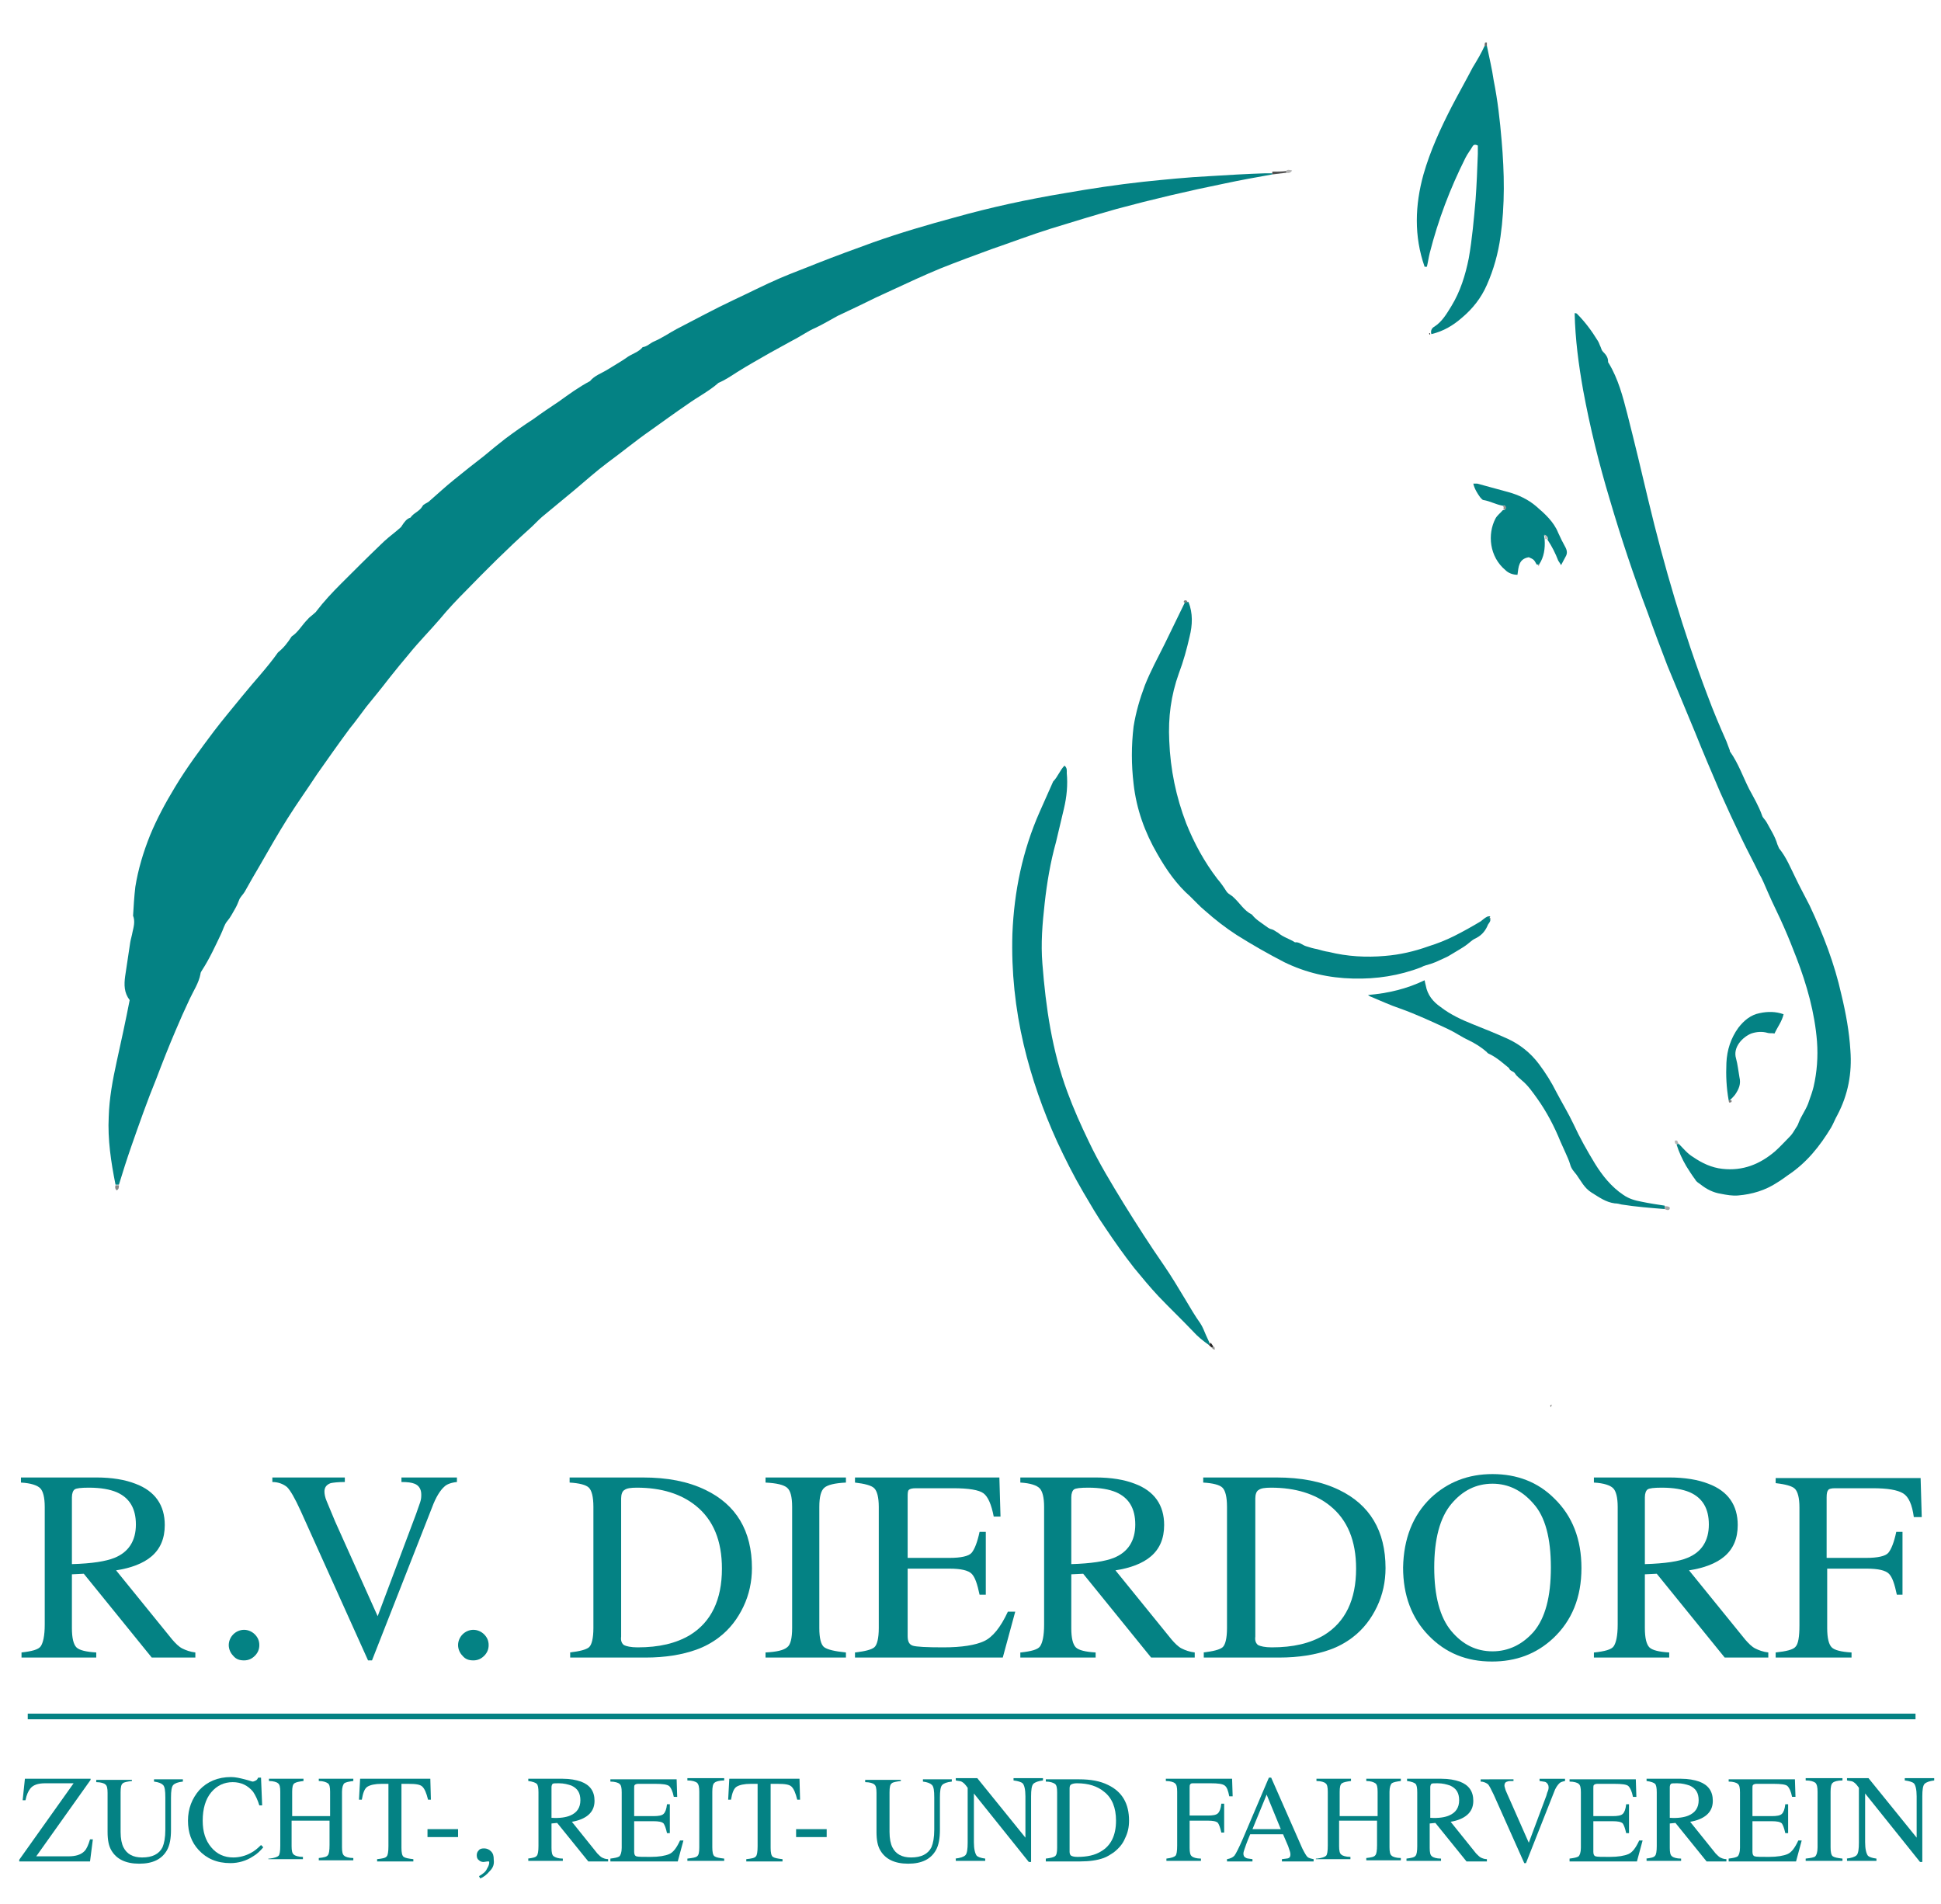 <?xml version="1.0" encoding="utf-8"?>
<!-- Generator: Adobe Illustrator 27.3.1, SVG Export Plug-In . SVG Version: 6.00 Build 0)  -->
<svg version="1.1" id="ZRFV-RZ-Druck-sw_xA0_Bild_00000083796047933371756940000013229026239954085252_"
	 xmlns="http://www.w3.org/2000/svg" xmlns:xlink="http://www.w3.org/1999/xlink" x="0px" y="0px" viewBox="0 0 342.8 336.2"
	 style="enable-background:new 0 0 342.8 336.2;" xml:space="preserve">
<style type="text/css">
	.st0{fill:#6B6B6A;}
	.st1{fill:#048284;}
	.st2{fill:#515050;}
	.st3{fill:#B5B5B5;}
	.st4{fill:#A7A6A6;}
	.st5{fill:#898988;}
	.st6{fill:#C1C1C1;}
	.st7{fill:#7E7E7D;}
	.st8{fill:#979796;}
	.st9{fill:#919190;}
	.st10{fill:#282727;}
	.st11{fill:#757574;}
	.st12{fill:#A2A2A2;}
	.st13{fill:#636362;}
	.st14{fill:#121212;}
	.st15{fill:none;stroke:#048284;stroke-miterlimit:10;}
</style>
<g>
	<path class="st0" d="M262.6,7.5c0,0.2,0,0.4,0,0.6c-0.1,0-0.3,0-0.4,0c0-0.2,0-0.4,0.1-0.6C262.4,7.5,262.5,7.5,262.6,7.5z"/>
	<path class="st1" d="M224.7,30.8c-2.8,0.5-5.6,1-8.4,1.6c-6.4,1.3-12.8,2.8-19.1,4.5c-3.9,1.1-7.8,2.3-11.7,3.5
		c-3.5,1.1-6.9,2.4-10.4,3.6c-3,1.1-6,2.2-9,3.4c-2.9,1.2-5.7,2.5-8.5,3.8c-2,0.9-3.9,1.8-5.9,2.8c-1.3,0.6-2.5,1.2-3.8,1.8
		c-1.3,0.7-2.6,1.5-3.9,2.1c-1.4,0.6-2.6,1.5-4,2.2c-1.3,0.7-2.7,1.5-4,2.2c-1.9,1.1-3.9,2.2-5.8,3.4c-1.1,0.7-2.1,1.4-3.3,1.9
		c-1.7,1.5-3.7,2.5-5.5,3.8c-2.2,1.5-4.4,3.1-6.5,4.6c-2.6,1.8-5,3.8-7.6,5.7c-2,1.5-3.9,3.2-5.8,4.8c-1.9,1.6-3.9,3.2-5.8,4.8
		c-0.8,0.7-1.5,1.5-2.2,2.1c-3.9,3.5-7.6,7.2-11.2,10.9c-1.6,1.6-3.2,3.3-4.6,5c-1.8,2.1-3.7,4-5.4,6.1c-1.2,1.4-2.4,2.9-3.6,4.4
		c-1.3,1.7-2.7,3.4-4,5c-1,1.3-1.9,2.6-2.9,3.8c-2,2.7-3.9,5.4-5.8,8.1c-1.7,2.6-3.5,5.1-5.2,7.8c-1.7,2.7-3.3,5.5-4.9,8.3
		c-0.9,1.5-1.8,3.1-2.7,4.7c-0.3,0.5-0.8,0.9-1,1.5c-0.2,0.5-0.4,1-0.7,1.5c-0.4,0.7-0.8,1.5-1.4,2.2c-0.5,0.6-0.7,1.5-1.1,2.3
		c-1,2.1-2,4.3-3.3,6.3c-0.1,0.2-0.3,0.4-0.3,0.7c-0.3,1.6-1.2,2.9-1.9,4.4c-0.9,1.9-1.7,3.7-2.5,5.6c-1.2,2.8-2.3,5.6-3.4,8.5
		c-1.6,3.9-3,7.9-4.4,11.9c-0.8,2.3-1.5,4.5-2.2,6.8c-0.2,0-0.4,0-0.6,0c-0.8-4-1.4-8-1.2-12c0.1-3.3,0.7-6.5,1.4-9.7
		c0.8-3.6,1.6-7.3,2.3-10.9c-1-1.3-1-2.7-0.8-4.2c0.3-2,0.6-4,0.9-6c0.1-0.6,0.3-1.2,0.4-1.8c0.2-0.9,0.5-1.9,0.1-2.9
		c0.1-1.7,0.2-3.4,0.4-5.1c0.5-3.1,1.4-6.1,2.6-9.1c1.2-2.9,2.7-5.7,4.4-8.5c2.1-3.5,4.5-6.7,6.9-9.9c1.6-2.1,3.3-4.1,5-6.2
		c2.1-2.6,4.4-5,6.3-7.7c1-0.8,1.7-1.7,2.4-2.8c1.2-0.8,1.8-2,2.8-3c0.3-0.4,0.8-0.7,1.1-1c0.2-0.2,0.4-0.3,0.5-0.5
		c1.3-1.7,2.8-3.3,4.3-4.8c2.3-2.3,4.6-4.6,7-6.9c0.9-0.9,1.9-1.7,2.9-2.5c0.3-0.3,0.7-0.5,0.9-0.9c0.4-0.6,0.8-1.2,1.5-1.4
		c0.5-0.8,1.6-1.1,2.1-2c0.2-0.4,0.7-0.5,1.1-0.8c1.5-1.3,3-2.7,4.5-3.9c1.7-1.4,3.5-2.8,5.3-4.2c1.2-1,2.4-2,3.7-3
		c1.6-1.2,3.3-2.4,5-3.5c1.5-1.1,3-2.1,4.5-3.1c1.8-1.3,3.6-2.6,5.5-3.6c0.8-1,2.1-1.4,3.2-2.1c1.1-0.7,2.2-1.3,3.2-2
		c0.9-0.7,2.2-1,2.9-1.9c0.8-0.1,1.3-0.7,2-1c1.4-0.6,2.7-1.5,4-2.2c3.3-1.7,6.6-3.5,10-5.1c2.8-1.3,5.5-2.7,8.3-3.9
		c2.1-0.9,4.3-1.7,6.5-2.6c3.3-1.3,6.6-2.5,9.9-3.7c4.8-1.7,9.6-3.1,14.4-4.4c6.4-1.8,12.9-3.2,19.5-4.3c4.6-0.8,9.2-1.5,13.8-2
		c3.9-0.4,7.8-0.8,11.8-1c3.3-0.2,6.5-0.4,9.8-0.5c0.4,0,0.7,0,1.1,0C224.7,30.5,224.7,30.6,224.7,30.8z"/>
	<path class="st1" d="M296.5,202c0.8,0.8,1.5,1.7,2.5,2.3c1.6,1.1,3.3,1.9,5.2,2.1c3.6,0.4,6.6-0.8,9.3-3.1c0.9-0.8,1.7-1.7,2.6-2.6
		c0.4-0.4,0.7-0.9,1-1.4c0.2-0.3,0.4-0.6,0.5-0.9c0.5-1.4,1.5-2.6,1.9-4c0.3-0.8,0.6-1.7,0.8-2.5c0.6-2.6,0.8-5.3,0.6-8
		c-0.4-5.1-1.8-10-3.6-14.7c-0.7-1.8-1.4-3.6-2.2-5.4c-0.9-2.1-2-4.2-2.9-6.3c-0.5-1.1-0.9-2.2-1.5-3.2c-1-2.1-2.1-4.1-3.1-6.2
		c-1.3-2.7-2.6-5.5-3.8-8.2c-1.5-3.5-3-7-4.4-10.5c-1.6-3.9-3.3-7.9-4.9-11.8c-1.2-3.1-2.4-6.3-3.5-9.4c-2.5-6.6-4.7-13.2-6.7-20
		c-1.9-6.3-3.5-12.8-4.7-19.3c-0.8-4.5-1.4-9-1.5-13.6c0.1,0,0.3,0,0.4,0.1c1.4,1.4,2.6,3,3.7,4.8c0.2,0.3,0.3,0.7,0.5,1.1
		c0.1,0.3,0.2,0.6,0.4,0.8c0.5,0.5,0.9,1,0.9,1.7c0,0.1,0,0.2,0.1,0.3c1.7,2.8,2.5,5.9,3.3,9c1.3,5.1,2.5,10.1,3.7,15.2
		c2.8,11.7,6.2,23.3,10.5,34.6c1,2.7,2.1,5.3,3.3,8c0.2,0.5,0.4,1.1,0.6,1.6c0,0.1,0,0.2,0.1,0.3c1.4,2,2.2,4.3,3.3,6.5
		c0.8,1.5,1.7,3,2.3,4.7c0.1,0.4,0.6,0.8,0.8,1.2c0.7,1.3,1.5,2.5,1.9,3.9c0.1,0.2,0.2,0.5,0.3,0.7c1.3,1.6,2,3.4,2.9,5.2
		c0.8,1.7,1.7,3.3,2.5,4.9c2.4,5.1,4.4,10.3,5.6,15.7c0.8,3.3,1.4,6.6,1.6,9.9c0.3,4-0.4,7.8-2.3,11.4c-0.4,0.7-0.7,1.5-1.1,2.2
		c-2,3.3-4.3,6.2-7.6,8.4c-0.6,0.4-1.2,0.9-1.9,1.3c-2.1,1.4-4.5,2.1-6.9,2.3c-1,0.1-2.1-0.1-3.1-0.3c-1.3-0.2-2.5-0.8-3.5-1.6
		c-0.4-0.3-0.8-0.5-1-0.9c-0.6-0.8-1.1-1.6-1.6-2.4c-0.7-1.2-1.3-2.5-1.7-3.8C296.1,202,296.3,202,296.5,202z"/>
	<path class="st1" d="M213.5,237.5c-1-0.7-2-1.5-2.8-2.4c-2-2.1-4.1-4.1-6.1-6.2c-1.5-1.6-2.9-3.3-4.3-5c-1.8-2.3-3.5-4.7-5.1-7.1
		c-1.4-2-2.6-4.1-3.9-6.3c-1.7-2.9-3.2-5.9-4.6-8.9c-2.5-5.5-4.5-11.2-5.9-17.1c-1.5-6.4-2.2-12.9-2-19.6c0.3-7.5,1.8-14.7,4.8-21.5
		c0.8-1.8,1.6-3.6,2.4-5.4c0.8-0.8,1.2-2,2-2.8c0.5,0.4,0.4,0.9,0.4,1.3c0.2,2.1,0,4.2-0.5,6.3c-0.5,2-0.9,3.9-1.4,5.9
		c-1,3.6-1.6,7.2-2,10.8c-0.4,3.6-0.7,7.1-0.4,10.7c0.6,7.7,1.7,15.3,4.4,22.6c1.1,3,2.4,5.9,3.8,8.8c1.8,3.8,4,7.4,6.2,11
		c2.3,3.7,4.6,7.3,7.1,10.9c1.3,1.9,2.5,3.9,3.7,5.9c0.9,1.5,1.7,2.9,2.7,4.3c0.4,0.6,0.7,1.4,1,2.1c0.2,0.4,0.4,0.9,0.6,1.3
		C213.7,237.3,213.6,237.4,213.5,237.5z"/>
	<path class="st1" d="M263.2,162.3c0.1,0.5-0.4,0.8-0.5,1.2c-0.5,1.1-1.2,1.8-2.3,2.3c-0.4,0.2-0.8,0.6-1.2,0.9
		c-0.5,0.4-1,0.7-1.5,1c-0.5,0.3-1,0.6-1.5,0.9c-0.6,0.4-1.2,0.6-1.8,0.9c-0.6,0.3-1.1,0.5-1.7,0.7c-0.6,0.2-1.2,0.3-1.7,0.6
		c-3.9,1.5-7.9,2.1-12,2c-4.3-0.1-8.3-1-12.2-2.9c-2.9-1.5-5.7-3.1-8.4-4.8c-2-1.3-3.8-2.7-5.6-4.3c-0.5-0.4-0.9-0.8-1.3-1.2
		c-0.4-0.4-0.9-0.9-1.3-1.3c-2.4-2.1-4.2-4.7-5.8-7.5c-2.2-3.8-3.7-7.9-4.2-12.4c-0.4-3.4-0.4-6.7,0-10.1c0.4-2.5,1.1-4.9,2-7.3
		c1-2.5,2.3-4.9,3.5-7.3c1.2-2.5,2.4-4.9,3.6-7.4c0.2,0,0.4,0,0.6,0c0.8,2,0.7,4.1,0.2,6.1c-0.5,2.2-1.1,4.4-1.9,6.5
		c-1.4,3.9-1.9,7.8-1.7,11.9c0.2,5.1,1.2,9.9,3,14.6c1.4,3.5,3.2,6.8,5.5,9.8c0.6,0.7,1.1,1.4,1.6,2.2c0.2,0.3,0.5,0.5,0.8,0.7
		c0.2,0.1,0.3,0.2,0.5,0.4c1.1,1,1.8,2.3,3.2,3c0.7,0.9,1.6,1.4,2.4,2c0.3,0.2,0.6,0.5,1.1,0.6c0.4,0.1,0.7,0.4,1.1,0.6
		c0.9,0.8,2.1,1.1,3,1.7c0.8-0.1,1.3,0.5,2,0.7c0.6,0.2,1.3,0.4,1.9,0.5c0.7,0.2,1.4,0.4,2.1,0.5c3.2,0.8,6.6,1,9.9,0.7
		c2.6-0.2,5.2-0.8,7.7-1.7c1.6-0.5,3.1-1.1,4.5-1.8c1.6-0.8,3.2-1.7,4.7-2.6c0.4-0.3,0.7-0.6,1.1-0.8c0.2-0.1,0.4-0.1,0.6-0.1
		C263,162.1,263.1,162.2,263.2,162.3z"/>
	<path class="st1" d="M262.2,8.1c0.1,0,0.3,0,0.4,0c0.4,2,0.9,4,1.2,6.1c0.7,3.5,1.1,7,1.4,10.6c0.5,5.7,0.6,11.4-0.2,17
		c-0.4,2.9-1.2,5.8-2.4,8.5c-1,2.3-2.5,4.2-4.4,5.8c-1.6,1.4-3.3,2.4-5.4,2.9c-0.2-0.6,0.1-1.1,0.5-1.3c1.4-0.9,2.2-2.3,3-3.6
		c1.6-2.6,2.5-5.5,3.1-8.5c0.6-3.4,0.9-6.9,1.2-10.3c0.2-2.7,0.3-5.4,0.4-8.1c0-0.5,0-1,0-1.5c-0.4-0.2-0.7-0.2-0.9,0.1
		c-0.4,0.7-0.9,1.3-1.3,2.1c-2.7,5.4-4.8,10.9-6.3,16.8c-0.2,0.8-0.3,1.6-0.5,2.4c-0.1,0-0.2,0-0.4,0c-1.9-5.4-1.7-10.9-0.2-16.3
		c1.2-4.2,3-8.1,5-12c1.2-2.3,2.5-4.6,3.7-6.9C260.9,10.6,261.6,9.4,262.2,8.1z"/>
	<path class="st1" d="M294,213.5c-2.5-0.2-5.1-0.4-7.6-0.8c-0.4-0.1-0.8-0.2-1.2-0.2c-1.6-0.2-2.8-1.1-4.1-1.9
		c-1.3-0.8-1.9-2.1-2.7-3.2c-0.4-0.5-0.9-1-1.1-1.8c-0.2-0.7-0.5-1.3-0.8-2c-0.3-0.7-0.6-1.3-0.9-2c-1.1-2.7-2.4-5.2-4.1-7.6
		c-0.8-1.1-1.6-2.3-2.7-3.2c-0.4-0.4-0.9-0.7-1.2-1.2c-0.3-0.5-0.9-0.4-1.1-1c-1.1-0.9-2.1-1.8-3.3-2.4c-0.2-0.1-0.5-0.2-0.6-0.4
		c-1-0.9-2-1.5-3.2-2.1c-1.3-0.6-2.4-1.4-3.7-2c-2.8-1.3-5.6-2.6-8.4-3.6c-1.8-0.6-3.5-1.4-5.2-2.1c-0.1,0-0.2-0.1-0.5-0.3
		c3.6-0.3,6.9-1.1,10-2.6c0.1,0.4,0.1,0.6,0.2,0.9c0.3,1.7,1.3,2.9,2.6,3.8c1.8,1.4,3.8,2.3,5.8,3.1c2,0.8,4,1.6,6,2.5
		c2.2,1,4.1,2.5,5.6,4.5c1.2,1.6,2.2,3.2,3.1,5c1,1.9,2.1,3.7,3,5.6c1.1,2.4,2.4,4.7,3.8,7c1.3,2.1,2.9,4.1,5,5.5
		c1,0.7,2.1,1,3.2,1.2c1.4,0.3,2.8,0.5,4.1,0.7C294,213.2,294,213.3,294,213.5z"/>
	<path class="st1" d="M265.4,89.3c-1.2-0.2-2.2-0.8-3.4-1c-0.2,0-0.4-0.3-0.6-0.5c-0.5-0.7-1-1.5-1.2-2.4c0.3,0,0.5,0,0.7,0
		c1.8,0.5,3.7,1,5.5,1.5c1.8,0.5,3.5,1.3,4.9,2.5c1.5,1.3,3.1,2.7,3.9,4.7c0.4,0.9,0.8,1.7,1.3,2.6c0.3,0.6,0.3,1.1,0,1.6
		c-0.2,0.4-0.5,0.9-0.8,1.5c-0.2-0.4-0.4-0.6-0.5-0.8c-0.5-1.3-1.1-2.5-1.9-3.7c0.1-0.4-0.2-0.6-0.6-0.8c0,0.3,0.1,0.6,0.1,0.8
		c0.1,1.5-0.1,3.1-1,4.4c-0.1,0-0.3,0-0.4,0c-0.5-0.9-0.5-0.9-1.4-1.3c-1.8,0.3-1.8,1.7-2,3.1c-0.8,0-1.6-0.3-2.1-0.8
		c-2.9-2.4-3.2-6.4-1.8-9.1c0.3-0.6,0.9-1,1.3-1.5c0.3,0,0.5-0.1,0.5-0.4C265.9,89.2,265.6,89.2,265.4,89.3z"/>
	<path class="st1" d="M305.3,194.3c-0.4-2.2-0.5-4.4-0.4-6.6c0.1-2.3,0.8-4.4,2.1-6.2c1-1.3,2.2-2.3,3.8-2.6
		c1.4-0.3,2.8-0.3,4.2,0.2c-0.3,1.3-1.1,2.3-1.6,3.4c-0.5-0.1-0.9,0-1.2-0.1c-1-0.3-2-0.2-2.9,0.1c-1.5,0.6-3.3,2.4-2.7,4.4
		c0.3,1.1,0.4,2.2,0.6,3.3c0.3,1.2-0.1,2.1-0.7,3c-0.2,0.3-0.5,0.6-0.8,0.9C305.6,194.3,305.4,194.3,305.3,194.3z"/>
	<path class="st2" d="M224.7,30.8c0-0.2,0-0.4,0-0.5c0.8,0,1.7,0,2.5-0.1c0,0.1,0,0.2,0,0.3C226.3,30.6,225.5,30.7,224.7,30.8z"/>
	<path class="st3" d="M227.1,30.5c0.1-0.1,0.1-0.2,0-0.3c0.3-0.3,0.6-0.2,1.1-0.1C227.9,30.6,227.5,30.6,227.1,30.5z"/>
	<path class="st4" d="M294,213.5c0-0.2,0-0.3,0-0.5c0,0,0.1,0,0.2,0c0.3,0,0.8,0.1,0.7,0.4C294.8,213.8,294.4,213.7,294,213.5z"/>
	<path class="st5" d="M20.4,209.3c0.2,0,0.4,0,0.6,0c0,0.4,0,0.7-0.4,0.9C20.3,209.9,20.3,209.6,20.4,209.3z"/>
	<path class="st6" d="M272.9,95.2c0-0.3-0.1-0.5-0.1-0.8c0.4,0.2,0.6,0.4,0.6,0.8C273.3,95.2,273.1,95.2,272.9,95.2z"/>
	<path class="st7" d="M209.7,106.4c-0.2,0-0.4,0-0.6,0c-0.1-0.2,0-0.4,0.3-0.4C209.6,106,209.7,106.2,209.7,106.4z"/>
	<path class="st8" d="M214.3,237.8c0.1,0,0.2,0.1,0.2,0.1c0,0.1,0,0.3,0.1,0.4c-0.1,0-0.3,0-0.4-0.1c-0.1,0-0.1-0.2-0.1-0.2
		C214.1,237.9,214.2,237.9,214.3,237.8z"/>
	<path class="st9" d="M265.4,89.3c0.2,0,0.5-0.1,0.6,0.3c0,0.3-0.2,0.4-0.5,0.4C265.6,89.7,265.6,89.5,265.4,89.3z"/>
	<path class="st7" d="M305.3,194.3c0.2,0,0.3,0,0.5,0c0.1,0.3-0.1,0.4-0.4,0.4C305.4,194.7,305.3,194.5,305.3,194.3z"/>
	<path class="st10" d="M213.5,237.5c0.1-0.1,0.2-0.2,0.3-0.4c0.2,0.2,0.3,0.4,0.5,0.7c-0.1,0-0.2,0.1-0.2,0.2
		C213.9,237.9,213.7,237.7,213.5,237.5z"/>
	<path class="st3" d="M296.5,202c-0.2,0-0.4,0-0.6,0c0-0.1-0.1-0.2-0.1-0.3c0-0.1,0-0.3,0-0.3c0.1,0,0.3,0,0.4,0
		C296.3,201.7,296.4,201.9,296.5,202z"/>
	<path class="st11" d="M263.2,162.3c-0.1-0.1-0.2-0.2-0.3-0.3C263.1,162,263.3,162.1,263.2,162.3z"/>
	<path class="st12" d="M271.5,99.7c0.1,0,0.3,0,0.4,0c-0.1,0.1-0.1,0.2-0.2,0.3C271.7,99.8,271.6,99.7,271.5,99.7z"/>
	<path class="st13" d="M274.1,248.1c-0.1,0.1-0.2,0.2-0.2,0.4C273.7,248.2,273.8,248.1,274.1,248.1z"/>
	<path class="st14" d="M252.6,59c0,0-0.1,0.1-0.1,0.1c0-0.1-0.1-0.1-0.1-0.2c0,0,0.1-0.1,0.1-0.1C252.5,58.9,252.6,58.9,252.6,59z"
		/>
	<g>
		<path class="st1" d="M3.8,291.8c1.8-0.2,3-0.5,3.4-1.1s0.7-1.8,0.7-3.8v-20.8c0-1.7-0.3-2.8-0.8-3.3s-1.6-0.9-3.4-1v-0.9h13.3
			c2.8,0,5.1,0.4,6.9,1.1c3.5,1.3,5.2,3.8,5.2,7.3c0,2.4-0.8,4.2-2.3,5.5s-3.7,2.1-6.3,2.5l9.9,12.2c0.6,0.7,1.2,1.3,1.8,1.6
			c0.6,0.3,1.4,0.6,2.3,0.7v0.9h-7.7l-12-14.8l-2.1,0.1v9.5c0,1.8,0.3,2.9,0.8,3.4c0.5,0.5,1.7,0.8,3.5,0.9v0.9H3.8V291.8z
			 M20.2,275.1c2.5-1,3.8-3,3.8-5.9c0-2.8-1.1-4.7-3.4-5.7c-1.2-0.5-2.8-0.8-4.9-0.8c-1.4,0-2.2,0.1-2.5,0.3
			c-0.3,0.2-0.5,0.7-0.5,1.4v11.8C16.3,276.1,18.7,275.7,20.2,275.1z"/>
		<path class="st1" d="M41.2,292.4c-0.5-0.5-0.8-1.2-0.8-1.9s0.3-1.4,0.8-1.9s1.2-0.8,1.9-0.8s1.4,0.3,1.9,0.8s0.8,1.1,0.8,1.9
			s-0.3,1.4-0.8,1.9s-1.1,0.8-1.9,0.8S41.7,293,41.2,292.4z"/>
		<path class="st1" d="M60.9,260.9v0.8c-1.2,0-2,0.1-2.5,0.2c-0.8,0.3-1.1,0.8-1.1,1.5c0,0.4,0.1,1,0.4,1.7c0.3,0.7,0.8,1.9,1.5,3.6
			l7.5,16.7l6.8-18.1c0.3-0.8,0.5-1.5,0.7-2c0.2-0.6,0.2-1,0.2-1.4c0-0.9-0.4-1.6-1.2-1.9c-0.5-0.2-1.2-0.3-2.3-0.3v-0.8h9.8v0.8
			c-1,0.1-1.8,0.4-2.2,0.8c-0.7,0.6-1.5,1.8-2.2,3.7l-10.6,27H65l-11.9-26.4c-1-2.2-1.8-3.6-2.4-4.2c-0.6-0.5-1.5-0.9-2.6-0.9v-0.8
			H60.9z"/>
		<path class="st1" d="M81.7,292.4c-0.5-0.5-0.8-1.2-0.8-1.9s0.3-1.4,0.8-1.9s1.2-0.8,1.9-0.8s1.4,0.3,1.9,0.8s0.8,1.1,0.8,1.9
			s-0.3,1.4-0.8,1.9s-1.1,0.8-1.9,0.8S82.2,293,81.7,292.4z"/>
		<path class="st1" d="M100.6,291.8c1.8-0.2,2.9-0.5,3.4-0.9c0.5-0.4,0.8-1.6,0.8-3.4v-21.4c0-1.8-0.3-2.9-0.8-3.4s-1.7-0.8-3.4-0.9
			v-0.9h12.9c4.4,0,8,0.7,11.1,2.2c5.4,2.6,8.2,7.2,8.2,13.8c0,2.4-0.5,4.7-1.5,6.8s-2.4,4-4.4,5.5c-1.2,0.9-2.5,1.6-3.9,2.1
			c-2.5,0.9-5.5,1.4-9,1.4h-13.3V291.8z M110.2,290.5c0.4,0.2,1.2,0.4,2.4,0.4c3.8,0,6.8-0.7,9.3-2.2c3.7-2.3,5.6-6.2,5.6-11.7
			c0-4.9-1.5-8.6-4.6-11.1c-2.6-2.1-6.1-3.2-10.4-3.2c-1.1,0-1.8,0.1-2.2,0.4c-0.4,0.2-0.6,0.8-0.6,1.5v24.4
			C109.6,289.7,109.8,290.2,110.2,290.5z"/>
		<path class="st1" d="M135.2,291.8c2-0.1,3.2-0.4,3.8-0.9c0.6-0.4,0.9-1.6,0.9-3.4v-21.4c0-1.8-0.3-2.9-0.9-3.4s-1.8-0.8-3.8-0.9
			v-0.9h14.2v0.9c-2,0.1-3.2,0.4-3.8,0.9s-0.9,1.6-0.9,3.4v21.4c0,1.8,0.3,3,0.9,3.4c0.6,0.4,1.8,0.7,3.8,0.9v0.9h-14.2V291.8z"/>
		<path class="st1" d="M151,291.8c1.8-0.2,2.9-0.5,3.4-0.9c0.5-0.4,0.8-1.6,0.8-3.4v-21.4c0-1.7-0.3-2.8-0.8-3.3s-1.7-0.8-3.4-1
			v-0.9h25.5l0.2,6.9h-1.2c-0.4-2.1-1-3.5-1.8-4.1s-2.6-0.9-5.4-0.9h-6.5c-0.7,0-1.1,0.1-1.3,0.3c-0.2,0.2-0.2,0.7-0.2,1.3v10.7h7.4
			c2,0,3.4-0.3,3.9-0.9s1-1.8,1.4-3.7h1.1v11.1h-1.1c-0.4-1.9-0.8-3.1-1.4-3.7s-1.9-0.9-3.9-0.9h-7.4v11.9c0,1,0.3,1.5,0.9,1.7
			s2.4,0.3,5.4,0.3c3.3,0,5.7-0.4,7.2-1.1s2.9-2.4,4.2-5.2h1.3l-2.2,8.1H151V291.8z"/>
		<path class="st1" d="M180.3,291.8c1.8-0.2,3-0.5,3.4-1.1s0.7-1.8,0.7-3.8v-20.8c0-1.7-0.3-2.8-0.8-3.3s-1.6-0.9-3.4-1v-0.9h13.3
			c2.8,0,5.1,0.4,6.9,1.1c3.5,1.3,5.2,3.8,5.2,7.3c0,2.4-0.8,4.2-2.3,5.5s-3.7,2.1-6.3,2.5l9.9,12.2c0.6,0.7,1.2,1.3,1.8,1.6
			c0.6,0.3,1.4,0.6,2.3,0.7v0.9h-7.7l-12-14.8l-2.1,0.1v9.5c0,1.8,0.3,2.9,0.8,3.4c0.5,0.5,1.7,0.8,3.5,0.9v0.9h-13.3V291.8z
			 M196.7,275.1c2.5-1,3.8-3,3.8-5.9c0-2.8-1.1-4.7-3.4-5.7c-1.2-0.5-2.8-0.8-4.9-0.8c-1.4,0-2.2,0.1-2.5,0.3
			c-0.3,0.2-0.5,0.7-0.5,1.4v11.8C192.7,276.1,195.2,275.7,196.7,275.1z"/>
		<path class="st1" d="M212.5,291.8c1.8-0.2,2.9-0.5,3.4-0.9c0.5-0.4,0.8-1.6,0.8-3.4v-21.4c0-1.8-0.3-2.9-0.8-3.4s-1.7-0.8-3.4-0.9
			v-0.9h12.9c4.4,0,8,0.7,11.1,2.2c5.4,2.6,8.2,7.2,8.2,13.8c0,2.4-0.5,4.7-1.5,6.8s-2.4,4-4.4,5.5c-1.2,0.9-2.5,1.6-3.9,2.1
			c-2.5,0.9-5.5,1.4-9,1.4h-13.3V291.8z M222.2,290.5c0.4,0.2,1.2,0.4,2.4,0.4c3.8,0,6.8-0.7,9.3-2.2c3.7-2.3,5.6-6.2,5.6-11.7
			c0-4.9-1.5-8.6-4.6-11.1c-2.6-2.1-6.1-3.2-10.4-3.2c-1.1,0-1.8,0.1-2.2,0.4c-0.4,0.2-0.6,0.8-0.6,1.5v24.4
			C221.6,289.7,221.8,290.2,222.2,290.5z"/>
		<path class="st1" d="M252.7,264.5c3-2.8,6.6-4.2,10.9-4.2c4.3,0,8,1.4,10.9,4.3c3.2,3.1,4.8,7.2,4.8,12.3c0,5.2-1.7,9.3-5,12.4
			c-3,2.8-6.6,4.1-10.8,4.1c-4.5,0-8.2-1.5-11.2-4.6c-3-3.1-4.5-7.1-4.5-12C247.9,271.7,249.5,267.6,252.7,264.5z M256.3,288
			c2,2.4,4.4,3.6,7.3,3.6c2.8,0,5.3-1.2,7.3-3.5c2-2.4,3-6.1,3-11.3c0-5.2-1-9-3.1-11.3c-2-2.3-4.4-3.5-7.2-3.5
			c-2.9,0-5.3,1.2-7.3,3.6c-2,2.4-3,6.2-3,11.2C253.3,281.8,254.3,285.6,256.3,288z"/>
		<path class="st1" d="M281.6,291.8c1.8-0.2,3-0.5,3.4-1.1s0.7-1.8,0.7-3.8v-20.8c0-1.7-0.3-2.8-0.8-3.3s-1.6-0.9-3.4-1v-0.9h13.3
			c2.8,0,5.1,0.4,6.9,1.1c3.5,1.3,5.2,3.8,5.2,7.3c0,2.4-0.8,4.2-2.3,5.5s-3.7,2.1-6.3,2.5l9.9,12.2c0.6,0.7,1.2,1.3,1.8,1.6
			c0.6,0.3,1.4,0.6,2.3,0.7v0.9h-7.7l-12-14.8l-2.1,0.1v9.5c0,1.8,0.3,2.9,0.8,3.4c0.5,0.5,1.7,0.8,3.5,0.9v0.9h-13.3V291.8z
			 M298,275.1c2.5-1,3.8-3,3.8-5.9c0-2.8-1.1-4.7-3.4-5.7c-1.2-0.5-2.8-0.8-4.9-0.8c-1.4,0-2.2,0.1-2.5,0.3
			c-0.3,0.2-0.5,0.7-0.5,1.4v11.8C294.1,276.1,296.6,275.7,298,275.1z"/>
		<path class="st1" d="M313.6,291.8c1.9-0.2,3.1-0.5,3.5-1c0.5-0.5,0.7-1.8,0.7-3.8v-20.8c0-1.7-0.3-2.8-0.8-3.3s-1.7-0.8-3.4-1
			v-0.9h25.6l0.2,6.9H338c-0.3-2.2-0.9-3.6-1.9-4.2s-2.7-0.9-5.4-0.9h-6.6c-0.6,0-1.1,0.1-1.2,0.3c-0.2,0.2-0.3,0.6-0.3,1.3v10.7h7
			c2,0,3.4-0.3,3.9-0.9s1-1.8,1.4-3.7h1.1v11.1H335c-0.4-1.9-0.8-3.1-1.4-3.7s-1.9-0.9-3.9-0.9h-7v10.5c0,1.8,0.3,2.9,0.8,3.4
			c0.5,0.5,1.7,0.8,3.5,0.9v0.9h-13.4V291.8z"/>
		<path class="st1" d="M3.4,328.4l9.6-13.5H8c-1.3,0-2.2,0.3-2.7,1c-0.3,0.4-0.6,1-0.8,2H4l0.4-3.8H16v0.2l-9.6,13.5h5.7
			c1.3,0,2.2-0.3,2.8-0.9c0.4-0.4,0.7-1.1,1-2.1h0.5l-0.5,3.9H3.4V328.4z"/>
		<path class="st1" d="M23.3,314.1v0.4c-0.8,0.1-1.4,0.2-1.6,0.4c-0.3,0.2-0.4,0.7-0.4,1.6v7c0,1.2,0.2,2.1,0.5,2.7
			c0.6,1.2,1.7,1.8,3.3,1.8c1.8,0,3-0.6,3.6-1.8c0.3-0.7,0.5-1.7,0.5-3.1v-5.7c0-1.2-0.1-1.9-0.4-2.2c-0.3-0.3-0.8-0.5-1.6-0.6v-0.4
			h5.1v0.4c-0.9,0.1-1.4,0.3-1.7,0.6c-0.3,0.3-0.4,1.1-0.4,2.2v5.7c0,1.5-0.2,2.7-0.7,3.6c-0.9,1.6-2.5,2.4-4.9,2.4
			c-2.4,0-4-0.8-4.9-2.3c-0.5-0.8-0.7-1.9-0.7-3.3v-6.9c0-0.8-0.1-1.3-0.4-1.5c-0.2-0.2-0.8-0.4-1.6-0.4v-0.4H23.3z"/>
		<path class="st1" d="M43.2,314.2c0.8,0.2,1.3,0.4,1.4,0.4c0.2,0,0.4-0.1,0.6-0.2c0.2-0.1,0.3-0.3,0.4-0.5h0.5l0.2,4.9h-0.5
			c-0.3-1-0.7-1.8-1.1-2.4c-0.9-1.1-2.1-1.7-3.6-1.7c-1.5,0-2.8,0.6-3.8,1.8s-1.5,2.9-1.5,5c0,2,0.5,3.5,1.5,4.7
			c1,1.2,2.3,1.8,3.9,1.8c1.1,0,2.2-0.3,3.1-0.8c0.6-0.3,1.2-0.8,1.8-1.4l0.4,0.4c-0.5,0.6-1.1,1.2-1.8,1.6c-1.2,0.8-2.6,1.2-4,1.2
			c-2.4,0-4.2-0.8-5.6-2.3c-1.3-1.4-1.9-3.1-1.9-5.2c0-2.1,0.7-3.9,2-5.4c1.4-1.5,3.3-2.3,5.6-2.3C41.6,313.8,42.4,314,43.2,314.2z"
			/>
		<path class="st1" d="M47.6,328.2c0.9-0.1,1.4-0.3,1.6-0.5s0.3-0.8,0.3-1.8v-9.5c0-0.8-0.1-1.3-0.4-1.5c-0.2-0.2-0.8-0.4-1.6-0.4
			v-0.4h6.1v0.4c-0.8,0.1-1.3,0.2-1.6,0.4s-0.4,0.7-0.4,1.5v4.3h6.7v-4.3c0-0.8-0.1-1.3-0.4-1.5s-0.8-0.4-1.6-0.4v-0.4h6.1v0.4
			c-0.8,0.1-1.3,0.2-1.6,0.4c-0.2,0.2-0.4,0.7-0.4,1.5v9.8c0,0.8,0.1,1.3,0.4,1.5c0.2,0.2,0.8,0.4,1.6,0.4v0.4h-6.1v-0.4
			c0.9-0.1,1.4-0.2,1.6-0.5c0.2-0.2,0.3-0.8,0.3-1.8v-4.3h-6.7v4.5c0,0.8,0.1,1.3,0.4,1.5c0.2,0.2,0.8,0.4,1.6,0.4v0.4h-6.1V328.2z"
			/>
		<path class="st1" d="M63.6,314.1H76l0.1,3.7h-0.5c-0.3-1.2-0.6-1.9-1-2.3c-0.4-0.4-1.2-0.5-2.5-0.5h-1.2v11.3
			c0,0.8,0.1,1.4,0.4,1.6c0.3,0.2,0.8,0.3,1.7,0.4v0.4h-6.4v-0.4c0.9-0.1,1.5-0.2,1.7-0.5c0.2-0.2,0.3-0.8,0.3-1.8v-11h-1.2
			c-1.2,0-2,0.2-2.5,0.5s-0.8,1.1-1,2.3h-0.5L63.6,314.1z"/>
		<path class="st1" d="M75.5,323h5.4v1.4h-5.4V323z"/>
		<path class="st1" d="M86.5,330.4c-0.5,0.6-1.1,1.1-1.7,1.3l-0.2-0.4c0.7-0.4,1.2-0.8,1.4-1.3c0.3-0.5,0.4-0.8,0.4-1.1
			c0-0.1,0-0.2-0.1-0.2s-0.1,0-0.2,0l-0.7,0.1c-0.3,0-0.6-0.1-0.8-0.3c-0.3-0.2-0.4-0.5-0.4-0.9c0-0.3,0.1-0.6,0.3-0.8
			c0.2-0.3,0.5-0.4,1-0.4c0.5,0,0.9,0.2,1.2,0.5c0.4,0.4,0.5,0.8,0.5,1.5C87.3,329.2,87.1,329.8,86.5,330.4z"/>
		<path class="st1" d="M93.2,328.2c0.8-0.1,1.4-0.2,1.6-0.5c0.2-0.2,0.3-0.8,0.3-1.7v-9.5c0-0.8-0.1-1.3-0.3-1.5
			c-0.2-0.2-0.7-0.4-1.5-0.5v-0.4h6.1c1.3,0,2.3,0.2,3.2,0.5c1.6,0.6,2.4,1.7,2.4,3.4c0,1.1-0.4,1.9-1.1,2.5c-0.7,0.6-1.7,1-2.9,1.2
			l4.5,5.6c0.3,0.3,0.6,0.6,0.8,0.7s0.6,0.3,1.1,0.3v0.4h-3.5l-5.5-6.8l-1,0.1v4.3c0,0.8,0.1,1.3,0.4,1.5s0.8,0.4,1.6,0.4v0.4h-6.1
			V328.2z M100.7,320.6c1.2-0.5,1.8-1.4,1.8-2.7c0-1.3-0.5-2.1-1.6-2.6c-0.6-0.2-1.3-0.4-2.2-0.4c-0.6,0-1,0-1.1,0.1
			c-0.1,0.1-0.2,0.3-0.2,0.6v5.4C98.9,321.1,100,320.9,100.7,320.6z"/>
		<path class="st1" d="M107.8,328.2c0.8-0.1,1.3-0.2,1.6-0.4c0.2-0.2,0.4-0.7,0.4-1.5v-9.8c0-0.8-0.1-1.3-0.4-1.5
			c-0.2-0.2-0.8-0.4-1.6-0.4v-0.4h11.7l0.1,3.1H119c-0.2-1-0.5-1.6-0.8-1.9c-0.4-0.3-1.2-0.4-2.5-0.4h-3c-0.3,0-0.5,0.1-0.6,0.2
			c-0.1,0.1-0.1,0.3-0.1,0.6v4.9h3.4c0.9,0,1.5-0.1,1.8-0.4c0.3-0.3,0.5-0.8,0.6-1.7h0.5v5.1h-0.5c-0.2-0.9-0.4-1.4-0.6-1.7
			c-0.3-0.3-0.9-0.4-1.8-0.4H112v5.4c0,0.4,0.1,0.7,0.4,0.8c0.3,0.1,1.1,0.1,2.5,0.1c1.5,0,2.6-0.2,3.3-0.5c0.7-0.3,1.3-1.1,1.9-2.4
			h0.6l-1,3.7h-11.9V328.2z"/>
		<path class="st1" d="M121.4,328.2c0.9-0.1,1.5-0.2,1.7-0.4c0.3-0.2,0.4-0.7,0.4-1.6v-9.8c0-0.8-0.1-1.3-0.4-1.6
			c-0.3-0.2-0.8-0.4-1.7-0.4v-0.4h6.5v0.4c-0.9,0-1.5,0.2-1.7,0.4c-0.3,0.2-0.4,0.8-0.4,1.6v9.8c0,0.8,0.1,1.4,0.4,1.6
			c0.3,0.2,0.8,0.3,1.7,0.4v0.4h-6.5V328.2z"/>
		<path class="st1" d="M128.8,314.1h12.4l0.1,3.7h-0.5c-0.3-1.2-0.6-1.9-1-2.3c-0.4-0.4-1.2-0.5-2.5-0.5h-1.2v11.3
			c0,0.8,0.1,1.4,0.4,1.6c0.3,0.2,0.8,0.3,1.7,0.4v0.4h-6.4v-0.4c0.9-0.1,1.5-0.2,1.7-0.5c0.2-0.2,0.3-0.8,0.3-1.8v-11h-1.2
			c-1.2,0-2,0.2-2.5,0.5s-0.8,1.1-1,2.3h-0.5L128.8,314.1z"/>
		<path class="st1" d="M140.6,323h5.4v1.4h-5.4V323z"/>
		<path class="st1" d="M159.1,314.1v0.4c-0.8,0.1-1.4,0.2-1.6,0.4c-0.3,0.2-0.4,0.7-0.4,1.6v7c0,1.2,0.2,2.1,0.5,2.7
			c0.6,1.2,1.7,1.8,3.3,1.8c1.8,0,3-0.6,3.6-1.8c0.3-0.7,0.5-1.7,0.5-3.1v-5.7c0-1.2-0.1-1.9-0.4-2.2c-0.3-0.3-0.8-0.5-1.6-0.6v-0.4
			h5.1v0.4c-0.9,0.1-1.4,0.3-1.7,0.6c-0.3,0.3-0.4,1.1-0.4,2.2v5.7c0,1.5-0.2,2.7-0.7,3.6c-0.9,1.6-2.5,2.4-4.9,2.4
			c-2.4,0-4-0.8-4.9-2.3c-0.5-0.8-0.7-1.9-0.7-3.3v-6.9c0-0.8-0.1-1.3-0.4-1.5c-0.2-0.2-0.8-0.4-1.6-0.4v-0.4H159.1z"/>
		<path class="st1" d="M168.7,328.2c0.9-0.1,1.5-0.3,1.8-0.6s0.4-1.1,0.4-2.2v-9.7l-0.3-0.4c-0.3-0.4-0.6-0.6-0.8-0.7
			c-0.2-0.1-0.6-0.1-1-0.2v-0.4h3.8l8.5,10.5v-7.3c0-1.2-0.2-2-0.5-2.3c-0.2-0.2-0.8-0.4-1.6-0.5v-0.4h5.2v0.4
			c-0.8,0.1-1.4,0.3-1.7,0.6s-0.4,1.1-0.4,2.2v11.6h-0.4l-9.7-12.1v8.6c0,1.2,0.2,2,0.5,2.4c0.2,0.2,0.7,0.4,1.5,0.5v0.4h-5.2V328.2
			z"/>
		<path class="st1" d="M184.7,328.2c0.8-0.1,1.3-0.2,1.6-0.4s0.4-0.7,0.4-1.5v-9.8c0-0.8-0.1-1.3-0.4-1.5s-0.8-0.4-1.6-0.4v-0.4h5.9
			c2,0,3.7,0.3,5.1,1c2.5,1.2,3.7,3.3,3.7,6.3c0,1.1-0.2,2.1-0.7,3.1c-0.4,1-1.1,1.8-2,2.5c-0.6,0.4-1.2,0.8-1.8,1
			c-1.1,0.4-2.5,0.6-4.1,0.6h-6.1V328.2z M189.2,327.7c0.2,0.1,0.5,0.2,1.1,0.2c1.7,0,3.1-0.3,4.2-1c1.7-1,2.6-2.8,2.6-5.4
			c0-2.3-0.7-4-2.1-5.1c-1.2-1-2.8-1.5-4.8-1.5c-0.5,0-0.8,0.1-1,0.2s-0.3,0.3-0.3,0.7V327C188.9,327.3,189,327.6,189.2,327.7z"/>
		<path class="st1" d="M206,328.2c0.9-0.1,1.4-0.3,1.6-0.5c0.2-0.2,0.3-0.8,0.3-1.8v-9.5c0-0.8-0.1-1.3-0.4-1.5
			c-0.2-0.2-0.8-0.4-1.6-0.4v-0.4h11.7l0.1,3.1h-0.6c-0.2-1-0.4-1.6-0.8-1.9c-0.4-0.3-1.2-0.4-2.5-0.4h-3c-0.3,0-0.5,0-0.6,0.2
			c-0.1,0.1-0.1,0.3-0.1,0.6v4.9h3.2c0.9,0,1.5-0.1,1.8-0.4c0.3-0.3,0.5-0.8,0.6-1.7h0.5v5.1h-0.5c-0.2-0.9-0.4-1.4-0.6-1.7
			c-0.3-0.3-0.9-0.4-1.8-0.4h-3.2v4.8c0,0.8,0.1,1.3,0.4,1.5c0.2,0.2,0.8,0.4,1.6,0.4v0.4H206V328.2z"/>
		<path class="st1" d="M216.7,328.7v-0.4c0.6-0.1,1-0.3,1.3-0.6c0.3-0.4,0.8-1.4,1.5-3l4.6-10.8h0.4l5.5,12.5
			c0.4,0.8,0.7,1.3,0.9,1.5s0.6,0.3,1.1,0.4v0.4h-5.6v-0.4c0.6-0.1,1.1-0.1,1.2-0.2c0.2-0.1,0.3-0.3,0.3-0.6c0-0.1,0-0.3-0.1-0.6
			c-0.1-0.3-0.2-0.6-0.3-0.9l-0.9-2.1h-5.8c-0.6,1.4-0.9,2.3-1,2.6s-0.2,0.6-0.2,0.8c0,0.4,0.1,0.6,0.5,0.8c0.2,0.1,0.5,0.1,1.1,0.2
			v0.4H216.7z M226.2,323l-2.5-6.1l-2.5,6.1H226.2z"/>
		<path class="st1" d="M232.6,328.2c0.9-0.1,1.4-0.3,1.6-0.5s0.3-0.8,0.3-1.8v-9.5c0-0.8-0.1-1.3-0.4-1.5c-0.2-0.2-0.8-0.4-1.6-0.4
			v-0.4h6.1v0.4c-0.8,0.1-1.3,0.2-1.6,0.4s-0.4,0.7-0.4,1.5v4.3h6.7v-4.3c0-0.8-0.1-1.3-0.4-1.5s-0.8-0.4-1.6-0.4v-0.4h6.1v0.4
			c-0.8,0.1-1.3,0.2-1.6,0.4c-0.2,0.2-0.4,0.7-0.4,1.5v9.8c0,0.8,0.1,1.3,0.4,1.5c0.2,0.2,0.8,0.4,1.6,0.4v0.4h-6.1v-0.4
			c0.9-0.1,1.4-0.2,1.6-0.5c0.2-0.2,0.3-0.8,0.3-1.8v-4.3h-6.7v4.5c0,0.8,0.1,1.3,0.4,1.5c0.2,0.2,0.8,0.4,1.6,0.4v0.4h-6.1V328.2z"
			/>
		<path class="st1" d="M248.4,328.2c0.8-0.1,1.4-0.2,1.6-0.5c0.2-0.2,0.3-0.8,0.3-1.7v-9.5c0-0.8-0.1-1.3-0.3-1.5
			c-0.2-0.2-0.7-0.4-1.5-0.5v-0.4h6.1c1.3,0,2.3,0.2,3.2,0.5c1.6,0.6,2.4,1.7,2.4,3.4c0,1.1-0.4,1.9-1.1,2.5c-0.7,0.6-1.7,1-2.9,1.2
			l4.5,5.6c0.3,0.3,0.6,0.6,0.8,0.7s0.6,0.3,1.1,0.3v0.4H259l-5.5-6.8l-1,0.1v4.3c0,0.8,0.1,1.3,0.4,1.5c0.2,0.2,0.8,0.4,1.6,0.4
			v0.4h-6.1V328.2z M255.9,320.6c1.2-0.5,1.8-1.4,1.8-2.7c0-1.3-0.5-2.1-1.6-2.6c-0.6-0.2-1.3-0.4-2.2-0.4c-0.6,0-1,0-1.1,0.1
			c-0.1,0.1-0.2,0.3-0.2,0.6v5.4C254.1,321.1,255.2,320.9,255.9,320.6z"/>
		<path class="st1" d="M267.3,314.1v0.4c-0.5,0-0.9,0-1.1,0.1c-0.4,0.1-0.5,0.4-0.5,0.7c0,0.2,0.1,0.4,0.2,0.8
			c0.1,0.3,0.4,0.9,0.7,1.6l3.4,7.7l3.1-8.3c0.1-0.4,0.2-0.7,0.3-0.9c0.1-0.3,0.1-0.5,0.1-0.6c0-0.4-0.2-0.7-0.5-0.9
			c-0.2-0.1-0.6-0.1-1.1-0.2v-0.4h4.5v0.4c-0.5,0.1-0.8,0.2-1,0.4c-0.3,0.3-0.7,0.8-1,1.7l-4.9,12.4h-0.3l-5.4-12.1
			c-0.5-1-0.8-1.7-1.1-1.9s-0.7-0.4-1.2-0.4v-0.4H267.3z"/>
		<path class="st1" d="M277.2,328.2c0.8-0.1,1.3-0.2,1.6-0.4c0.2-0.2,0.4-0.7,0.4-1.5v-9.8c0-0.8-0.1-1.3-0.4-1.5
			c-0.2-0.2-0.8-0.4-1.6-0.4v-0.4h11.7l0.1,3.1h-0.6c-0.2-1-0.5-1.6-0.8-1.9s-1.2-0.4-2.5-0.4h-3c-0.3,0-0.5,0.1-0.6,0.2
			c-0.1,0.1-0.1,0.3-0.1,0.6v4.9h3.4c0.9,0,1.5-0.1,1.8-0.4c0.3-0.3,0.5-0.8,0.6-1.7h0.5v5.1h-0.5c-0.2-0.9-0.4-1.4-0.6-1.7
			c-0.3-0.3-0.9-0.4-1.8-0.4h-3.4v5.4c0,0.4,0.1,0.7,0.4,0.8s1.1,0.1,2.5,0.1c1.5,0,2.6-0.2,3.3-0.5c0.7-0.3,1.3-1.1,1.9-2.4h0.6
			l-1,3.7h-11.9V328.2z"/>
		<path class="st1" d="M290.7,328.2c0.8-0.1,1.4-0.2,1.6-0.5c0.2-0.2,0.3-0.8,0.3-1.7v-9.5c0-0.8-0.1-1.3-0.3-1.5
			c-0.2-0.2-0.7-0.4-1.5-0.5v-0.4h6.1c1.3,0,2.3,0.2,3.2,0.5c1.6,0.6,2.4,1.7,2.4,3.4c0,1.1-0.4,1.9-1.1,2.5c-0.7,0.6-1.7,1-2.9,1.2
			l4.5,5.6c0.3,0.3,0.6,0.6,0.8,0.7s0.6,0.3,1.1,0.3v0.4h-3.5l-5.5-6.8l-1,0.1v4.3c0,0.8,0.1,1.3,0.4,1.5c0.2,0.2,0.8,0.4,1.6,0.4
			v0.4h-6.1V328.2z M298.2,320.6c1.2-0.5,1.8-1.4,1.8-2.7c0-1.3-0.5-2.1-1.6-2.6c-0.6-0.2-1.3-0.4-2.2-0.4c-0.6,0-1,0-1.1,0.1
			c-0.1,0.1-0.2,0.3-0.2,0.6v5.4C296.4,321.1,297.5,320.9,298.2,320.6z"/>
		<path class="st1" d="M305.3,328.2c0.8-0.1,1.3-0.2,1.6-0.4c0.2-0.2,0.4-0.7,0.4-1.5v-9.8c0-0.8-0.1-1.3-0.4-1.5
			c-0.2-0.2-0.8-0.4-1.6-0.4v-0.4H317l0.1,3.1h-0.6c-0.2-1-0.5-1.6-0.8-1.9s-1.2-0.4-2.5-0.4h-3c-0.3,0-0.5,0.1-0.6,0.2
			c-0.1,0.1-0.1,0.3-0.1,0.6v4.9h3.4c0.9,0,1.5-0.1,1.8-0.4c0.3-0.3,0.5-0.8,0.6-1.7h0.5v5.1h-0.5c-0.2-0.9-0.4-1.4-0.6-1.7
			c-0.3-0.3-0.9-0.4-1.8-0.4h-3.4v5.4c0,0.4,0.1,0.7,0.4,0.8s1.1,0.1,2.5,0.1c1.5,0,2.6-0.2,3.3-0.5c0.7-0.3,1.3-1.1,1.9-2.4h0.6
			l-1,3.7h-11.9V328.2z"/>
		<path class="st1" d="M318.9,328.2c0.9-0.1,1.5-0.2,1.7-0.4s0.4-0.7,0.4-1.6v-9.8c0-0.8-0.1-1.3-0.4-1.6c-0.3-0.2-0.8-0.4-1.7-0.4
			v-0.4h6.5v0.4c-0.9,0-1.5,0.2-1.7,0.4c-0.3,0.2-0.4,0.8-0.4,1.6v9.8c0,0.8,0.1,1.4,0.4,1.6s0.8,0.3,1.7,0.4v0.4h-6.5V328.2z"/>
		<path class="st1" d="M326.1,328.2c0.9-0.1,1.5-0.3,1.8-0.6s0.4-1.1,0.4-2.2v-9.7l-0.3-0.4c-0.3-0.4-0.6-0.6-0.8-0.7
			c-0.2-0.1-0.6-0.1-1-0.2v-0.4h3.8l8.5,10.5v-7.3c0-1.2-0.2-2-0.5-2.3c-0.2-0.2-0.8-0.4-1.6-0.5v-0.4h5.2v0.4
			c-0.8,0.1-1.4,0.3-1.7,0.6s-0.4,1.1-0.4,2.2v11.6h-0.4l-9.7-12.1v8.6c0,1.2,0.2,2,0.5,2.4c0.2,0.2,0.7,0.4,1.5,0.5v0.4h-5.2V328.2
			z"/>
	</g>
	<line class="st15" x1="4.9" y1="303.1" x2="338.3" y2="303.1"/>
</g>
</svg>
